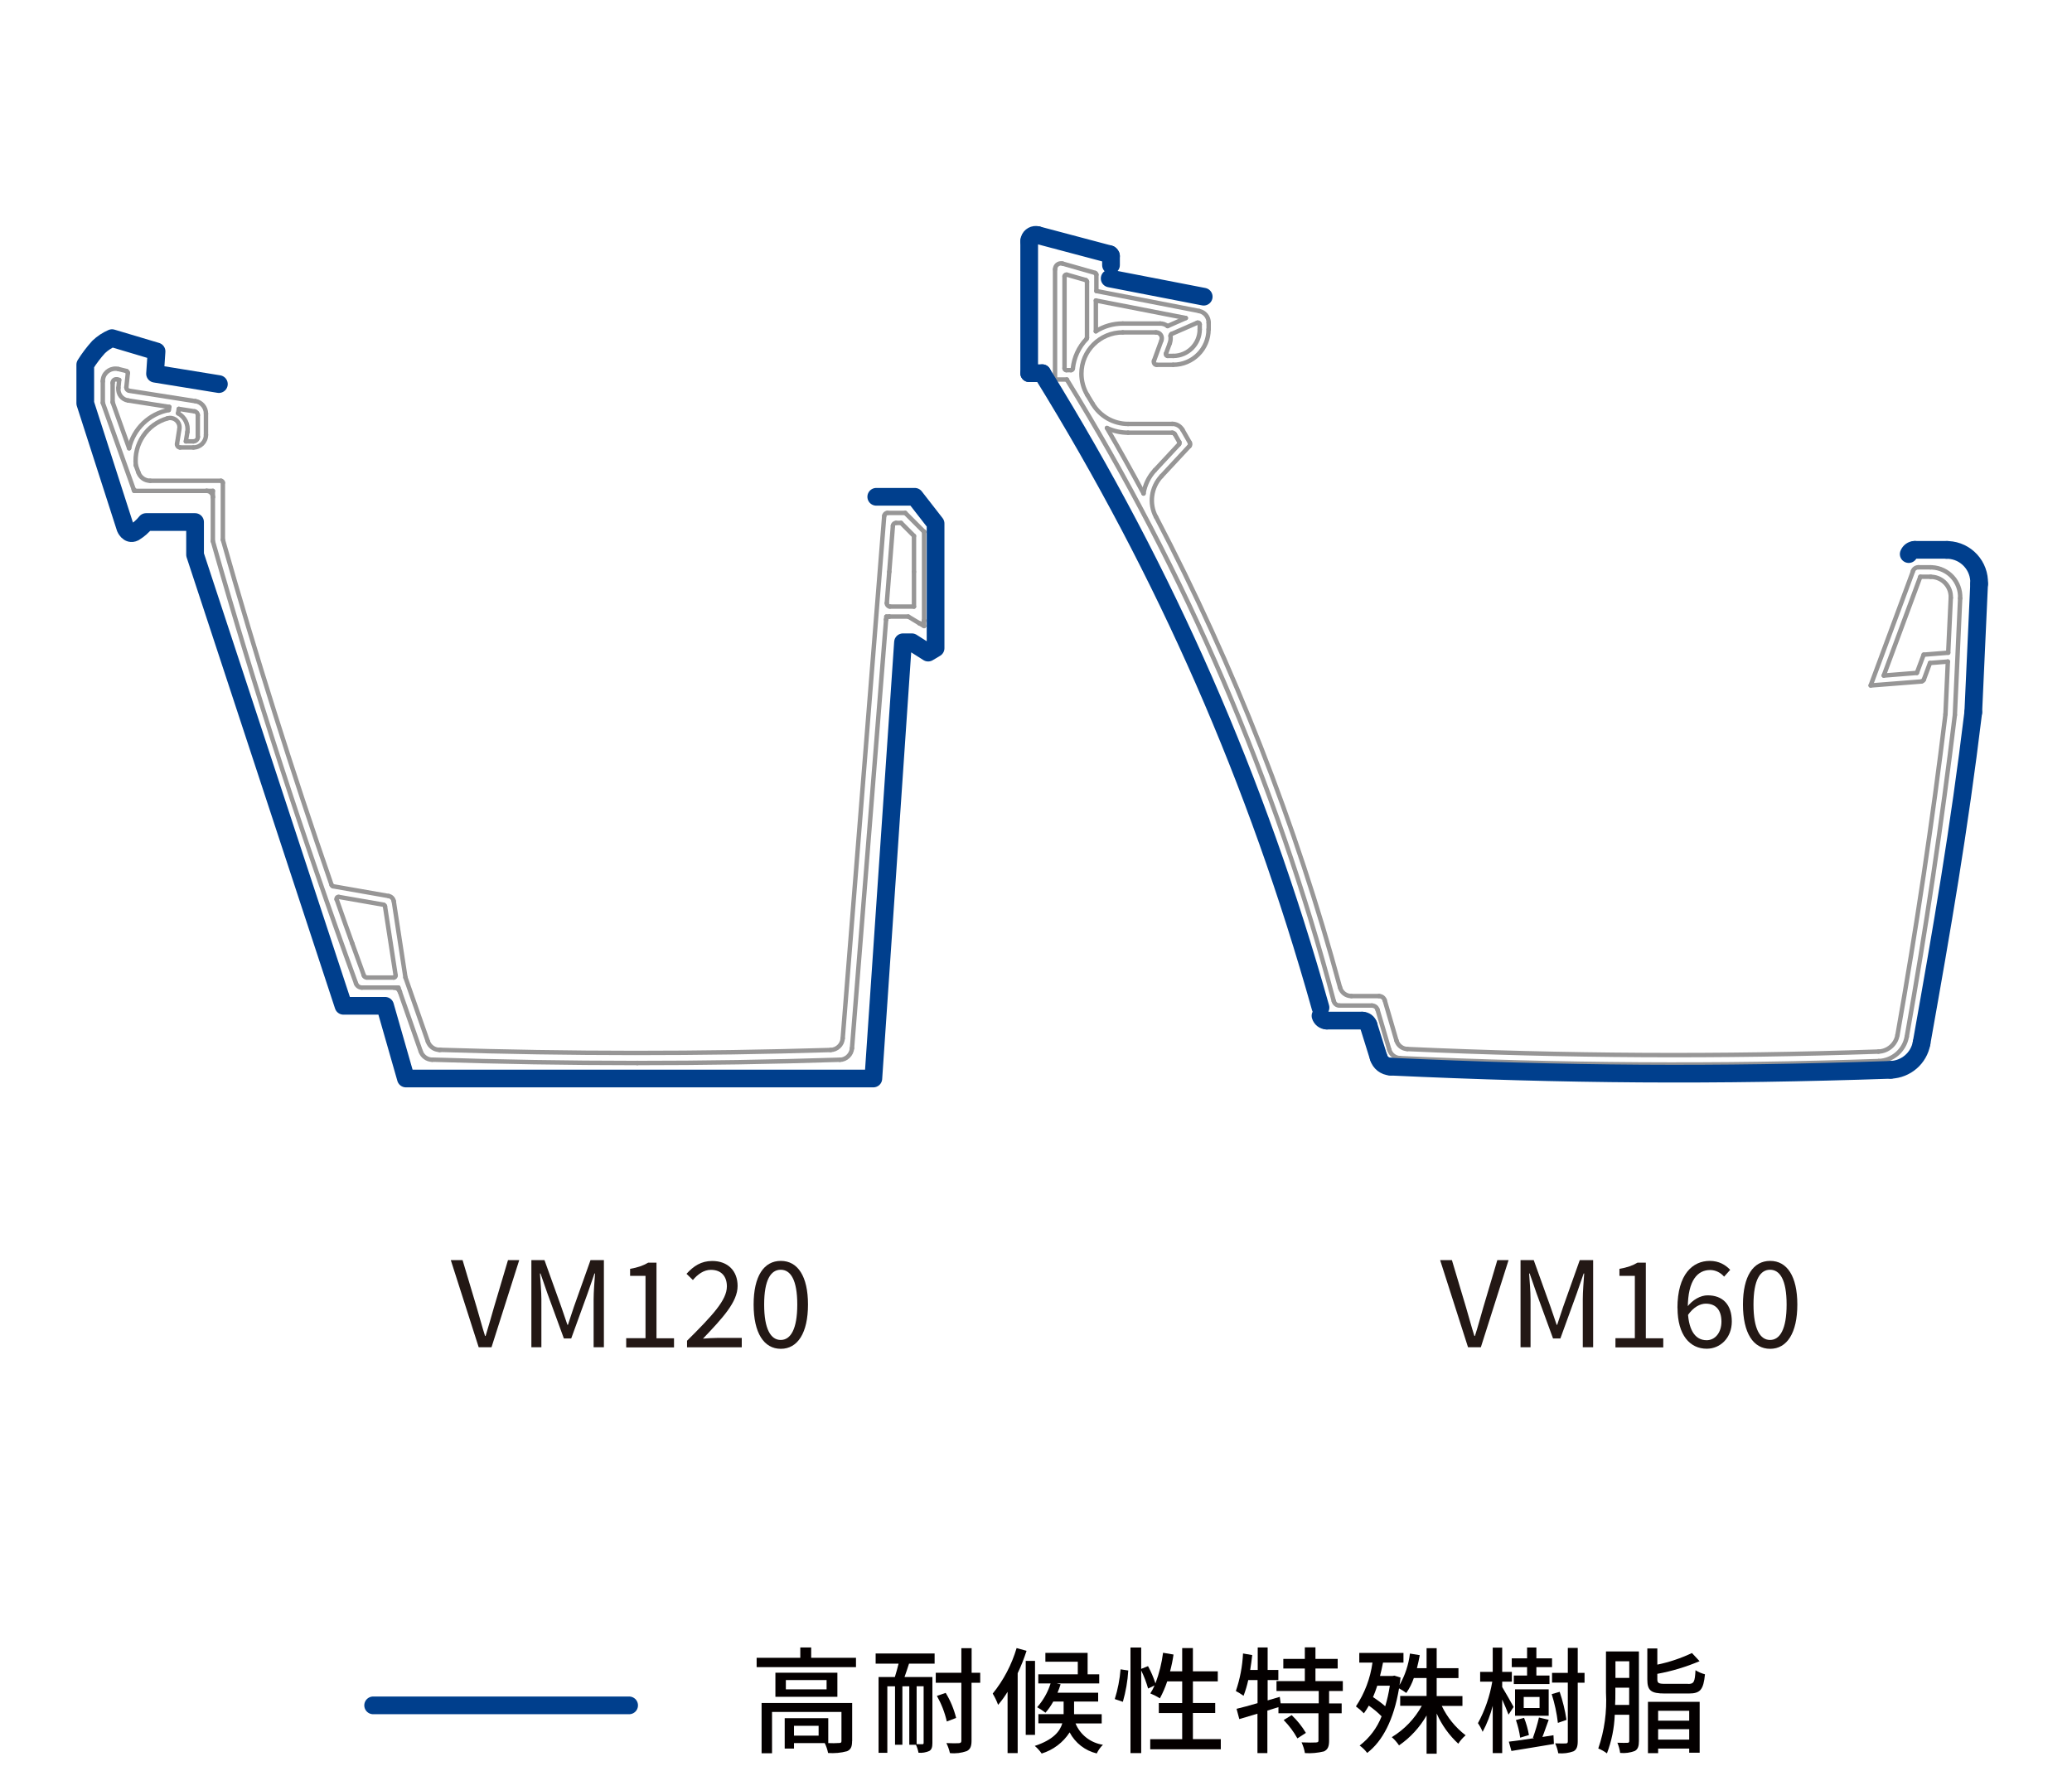 <?xml version="1.0" encoding="UTF-8"?>
<svg xmlns="http://www.w3.org/2000/svg" width="234" height="200" version="1.1" viewBox="0 0 234 200">
  <defs>
    <style>
      .cls-1 {
        stroke: #979696;
        stroke-width: .5px;
      }

      .cls-1, .cls-2 {
        fill: none;
        stroke-linecap: round;
        stroke-linejoin: round;
      }

      .cls-3 {
        fill: #040000;
      }

      .cls-4 {
        fill: #231815;
      }

      .cls-2 {
        stroke: #003f8d;
        stroke-width: 2px;
      }
    </style>
  </defs>
  <!-- Generator: Adobe Illustrator 28.6.0, SVG Export Plug-In . SVG Version: 1.2.0 Build 709)  -->
  <g>
    <g id="_レイヤー_1" data-name="レイヤー_1">
      <g id="_レイヤー_1-2" data-name="_レイヤー_1">
        <g id="_レイヤー_2">
          <g>
            <path class="cls-1" d="M104.37,60.06s0,.01-.01.01c0,0-.01,0-.01-.01h0s0-.02.01-.02.01,0,.01.02Z"/>
            <line class="cls-1" x1="100.1" y1="69.64" x2="100.07" y2="69.97"/>
            <line class="cls-1" x1="100.1" y1="69.64" x2="100.43" y2="69.64"/>
            <line class="cls-1" x1="44.99" y1="111.54" x2="45.16" y2="112.02"/>
            <line class="cls-1" x1="44.99" y1="111.54" x2="44.49" y2="111.54"/>
            <line class="cls-1" x1="24.04" y1="55.44" x2="23.33" y2="55.44"/>
            <line class="cls-1" x1="24.04" y1="55.44" x2="24.04" y2="56.15"/>
            <line class="cls-1" x1="15.16" y1="55.44" x2="15.11" y2="55.3"/>
            <line class="cls-1" x1="15.16" y1="55.44" x2="15.31" y2="55.44"/>
            <line class="cls-1" x1="104.36" y1="70.71" x2="103.82" y2="70.39"/>
            <line class="cls-1" x1="104.36" y1="70.71" x2="104.36" y2="70.08"/>
            <path class="cls-1" d="M71.99,120.06s0,.01-.01.01c0,0-.01,0-.01-.01,0,0,0-.02.01-.02s.01.01.01.02Z"/>
            <line class="cls-1" x1="20.19" y1="46.18" x2="20.11" y2="46.68"/>
            <path class="cls-1" d="M21.16,48.8c.14-.86-.28-1.71-1.05-2.12"/>
            <path class="cls-1" d="M22.34,46.89c0-.22-.16-.4-.37-.43"/>
            <line class="cls-1" x1="21.16" y1="48.8" x2="20.99" y2="49.85"/>
            <line class="cls-1" x1="21.84" y1="49.85" x2="20.99" y2="49.85"/>
            <path class="cls-1" d="M21.84,49.85c.28,0,.51-.23.51-.51h0"/>
            <line class="cls-1" x1="22.34" y1="49.33" x2="22.34" y2="46.89"/>
            <line class="cls-1" x1="20.19" y1="46.18" x2="21.98" y2="46.46"/>
            <line class="cls-1" x1="14.47" y1="45.23" x2="19.12" y2="45.96"/>
            <path class="cls-1" d="M19.06,46.31c-2.22.42-3.98,2.12-4.48,4.32"/>
            <line class="cls-1" x1="12.72" y1="45.43" x2="14.58" y2="50.63"/>
            <line class="cls-1" x1="13.46" y1="42.91" x2="13.37" y2="43.82"/>
            <line class="cls-1" x1="13.23" y1="42.85" x2="13.46" y2="42.91"/>
            <path class="cls-1" d="M13.23,42.85c-.22-.06-.44.07-.5.29v.01c0,.03-.01.07-.01.1"/>
            <line class="cls-1" x1="12.72" y1="45.43" x2="12.72" y2="43.25"/>
            <path class="cls-1" d="M13.37,43.82c-.07.69.41,1.31,1.09,1.41"/>
            <line class="cls-1" x1="19.12" y1="45.96" x2="19.06" y2="46.31"/>
            <line class="cls-1" x1="24.96" y1="54.3" x2="16.96" y2="54.3"/>
            <path class="cls-1" d="M18.92,47.25c-2.32.66-3.83,2.89-3.58,5.29"/>
            <line class="cls-1" x1="23.33" y1="55.44" x2="15.31" y2="55.44"/>
            <line class="cls-1" x1="14.57" y1="44.13" x2="22.06" y2="45.31"/>
            <line class="cls-1" x1="11.61" y1="45.5" x2="15.11" y2="55.3"/>
            <path class="cls-1" d="M15.11,55.3c.03.08.11.14.2.14"/>
            <line class="cls-1" x1="15.33" y1="52.54" x2="15.63" y2="53.36"/>
            <path class="cls-1" d="M15.63,53.36c.2.57.74.94,1.34.94"/>
            <line class="cls-1" x1="14.44" y1="42.13" x2="14.27" y2="43.74"/>
            <line class="cls-1" x1="11.61" y1="45.5" x2="11.61" y2="43.05"/>
            <path class="cls-1" d="M14.27,43.74c-.02.19.11.35.29.38"/>
            <path class="cls-1" d="M13.37,41.68c-.76-.19-1.54.28-1.72,1.04-.03.11-.04.22-.04.34"/>
            <path class="cls-1" d="M14.44,42.13c0-.1-.06-.2-.17-.23"/>
            <line class="cls-1" x1="13.38" y1="41.68" x2="14.27" y2="41.9"/>
            <line class="cls-1" x1="103.22" y1="64.6" x2="103.22" y2="68.51"/>
            <path class="cls-1" d="M100.15,68.12c-.01.19.13.37.32.38h.03"/>
            <line class="cls-1" x1="104.36" y1="60.06" x2="104.36" y2="70.08"/>
            <line class="cls-1" x1="99.86" y1="58.25" x2="95.17" y2="117.28"/>
            <path class="cls-1" d="M24.04,61.12c4.77,16.84,10.16,33.49,16.17,49.95"/>
            <path class="cls-1" d="M25.17,60.96c3.72,13.12,7.81,26.12,12.28,39"/>
            <path class="cls-1" d="M48.8,119.68c15.34.5,30.69.51,46.05.01"/>
            <path class="cls-1" d="M49.62,118.57c14.72.47,29.45.47,44.18.02"/>
            <path class="cls-1" d="M44.47,101.79c-.05-.3-.28-.54-.58-.59"/>
            <line class="cls-1" x1="38.25" y1="101.3" x2="43.31" y2="102.18"/>
            <path class="cls-1" d="M39.79,106.57c.43,1.2.86,2.4,1.3,3.6"/>
            <line class="cls-1" x1="44.49" y1="111.54" x2="40.87" y2="111.54"/>
            <path class="cls-1" d="M40.2,111.07c.1.28.37.47.67.47"/>
            <path class="cls-1" d="M38.02,101.58c.58,1.67,1.17,3.33,1.77,4.99"/>
            <path class="cls-1" d="M38.25,101.3c-.11-.02-.22.05-.24.17h0v.11"/>
            <path class="cls-1" d="M48.32,117.63c.19.56.71.93,1.3.95"/>
            <line class="cls-1" x1="45.16" y1="112.02" x2="47.51" y2="118.74"/>
            <path class="cls-1" d="M49.62,118.57h.12"/>
            <path class="cls-1" d="M47.51,118.74c.19.56.71.94,1.3.95"/>
            <line class="cls-1" x1="44.68" y1="110.16" x2="43.48" y2="102.36"/>
            <line class="cls-1" x1="45.79" y1="110.4" x2="44.47" y2="101.79"/>
            <line class="cls-1" x1="45.79" y1="110.4" x2="48.32" y2="117.63"/>
            <line class="cls-1" x1="44.47" y1="110.41" x2="41.42" y2="110.41"/>
            <path class="cls-1" d="M41.08,110.17c.05.14.18.23.33.23"/>
            <path class="cls-1" d="M44.47,110.41c.12,0,.21-.1.21-.21h0v-.03"/>
            <path class="cls-1" d="M45.16,112.02c-.1-.28-.37-.47-.67-.48"/>
            <path class="cls-1" d="M43.48,102.36c-.01-.09-.08-.16-.17-.18"/>
            <line class="cls-1" x1="37.62" y1="100.1" x2="43.89" y2="101.2"/>
            <path class="cls-1" d="M37.45,99.96c.03.07.09.13.16.14"/>
            <line class="cls-1" x1="100.07" y1="69.97" x2="96.22" y2="118.39"/>
            <path class="cls-1" d="M93.8,118.59c.72-.02,1.32-.58,1.37-1.31"/>
            <path class="cls-1" d="M94.85,119.7c.72-.02,1.31-.59,1.37-1.31"/>
            <line class="cls-1" x1="100.5" y1="68.51" x2="103.22" y2="68.51"/>
            <line class="cls-1" x1="100.43" y1="69.64" x2="102.58" y2="69.64"/>
            <path class="cls-1" d="M103.82,70.39c.17.1.39.05.49-.12h0c.03-.05.05-.12.05-.18"/>
            <line class="cls-1" x1="102.58" y1="69.64" x2="103.82" y2="70.39"/>
            <line class="cls-1" x1="25.17" y1="60.96" x2="25.17" y2="54.52"/>
            <line class="cls-1" x1="24.04" y1="56.15" x2="24.04" y2="61.12"/>
            <path class="cls-1" d="M24.04,56.15c0-.39-.32-.71-.71-.71"/>
            <path class="cls-1" d="M25.17,54.52c0-.12-.09-.21-.21-.22h0"/>
            <path class="cls-1" d="M23.26,46.71c0-.7-.51-1.3-1.2-1.41"/>
            <path class="cls-1" d="M21.84,50.54c.78,0,1.42-.64,1.42-1.42"/>
            <line class="cls-1" x1="23.26" y1="49.12" x2="23.26" y2="46.71"/>
            <path class="cls-1" d="M20.26,48.44c.1-.58-.29-1.12-.87-1.22h-.01c-.15-.03-.31-.02-.46.02"/>
            <line class="cls-1" x1="21.84" y1="50.54" x2="20.34" y2="50.54"/>
            <path class="cls-1" d="M19.99,50.13c-.03.19.1.37.29.41h.06"/>
            <line class="cls-1" x1="20.26" y1="48.44" x2="19.99" y2="50.13"/>
            <line class="cls-1" x1="101.76" y1="59.06" x2="103.22" y2="60.53"/>
            <line class="cls-1" x1="102.23" y1="57.93" x2="104.36" y2="60.06"/>
            <line class="cls-1" x1="100.84" y1="59.38" x2="100.43" y2="64.58"/>
            <line class="cls-1" x1="103.22" y1="60.53" x2="103.22" y2="64.58"/>
            <line class="cls-1" x1="100.43" y1="64.58" x2="100.15" y2="68.12"/>
            <line class="cls-1" x1="100.22" y1="57.93" x2="102.23" y2="57.93"/>
            <path class="cls-1" d="M101.19,59.06c-.18,0-.34.14-.35.32"/>
            <line class="cls-1" x1="101.19" y1="59.06" x2="101.76" y2="59.06"/>
            <path class="cls-1" d="M100.22,57.93c-.19,0-.34.14-.35.33"/>
            <path class="cls-1" d="M100.43,69.64c-.19,0-.34.14-.35.32"/>
          </g>
          <path class="cls-2" d="M24.72,43.38l-7.21-1.17.17-2.52-5.03-1.5c-.56.24-1.07.58-1.51,1-.56.62-1.07,1.29-1.51,2v4.36l4.53,14.08s.34.84,1,.51c.51-.31.97-.71,1.34-1.18h5.53v3.69l16.76,50.95h4.7l2.35,8.21h52.79l3.35-49.27h1l1.84,1.17.84-.5v-14.08l-2.35-3.02h-4.35"/>
          <g>
            <g>
              <path class="cls-3" d="M96.67,187.24v1.05h-11.22v-1.05h4.93v-1.17h1.23v1.17h5.06ZM96.23,196.65c0,.61-.13.95-.57,1.14-.7.19-1.42.25-2.14.2-.08-.39-.2-.76-.38-1.12h-3.47v.62h-1.05v-3.43h4.92v2.81c.41.02.81.02,1.22-.01.21,0,.27-.05.27-.22v-3.29h-7.84v4.67h-1.18v-5.68h10.23v4.31h-.01ZM94.57,188.92v2.72h-7v-2.72h7ZM93.35,189.75h-4.6v1.05h4.6v-1.05ZM92.45,194.92h-2.78v1.11h2.78v-1.11Z"/>
              <path class="cls-3" d="M98.88,186.75h6.67v1.15h-2.89c-.17.52-.34,1.05-.51,1.51h3.15v7.45c0,.46-.08.74-.35.9-.38.17-.8.24-1.22.2-.06-.31-.15-.61-.29-.9h-.75v-6.6h-.78v6.6h-.83v-6.6h-.87v7.51h-.99v-8.56h1.84c.14-.46.3-1,.42-1.51h-2.59v-1.16l-.01.01ZM104.31,190.45h-.79v6.54c.3.01.56.01.65.01s.14-.04.14-.15v-6.4ZM110.69,190.06h-.97v6.55c0,.65-.16.97-.53,1.16-.61.22-1.26.3-1.91.23-.09-.39-.22-.77-.4-1.13.64.03,1.24.03,1.42.01s.27-.07.27-.27v-6.55h-2.89v-1.13h2.89v-2.78h1.16v2.78h.97v1.13h-.01ZM106.93,194.44c-.23-1.02-.61-1.99-1.12-2.9l.99-.34c.54.88.93,1.83,1.18,2.83l-1.05.4v.01Z"/>
              <path class="cls-3" d="M115.93,186.46c-.28.86-.61,1.7-1,2.52v9.02h-1.14v-6.92c-.32.52-.67,1.01-1.07,1.47-.16-.44-.37-.87-.61-1.27,1.23-1.52,2.14-3.26,2.7-5.14l1.12.31v.01ZM116.89,195.94h-1.05v-8.35h1.05v8.35ZM121.46,194.64c.53,1.3,1.71,2.21,3.1,2.42-.29.28-.52.61-.7.98-1.31-.31-2.43-1.18-3.06-2.38-.74,1.15-1.86,1.99-3.16,2.39-.22-.32-.48-.61-.78-.86,2.09-.69,2.85-1.65,3.11-2.55h-2.7v-1.04h2.85v-1.42h-1.17c-.25.45-.54.88-.88,1.26-.3-.23-.61-.44-.94-.62.69-.78,1.21-1.7,1.52-2.69h-1.39v-1.03h4.46v-1.42h-3.66v-1h4.77v2.42h1.31v1.03h-4.82l.46.1c-.1.32-.22.64-.35.95h4.59v1h-2.72v1.43h3.12v1.04h-2.95l-.01-.01Z"/>
              <path class="cls-3" d="M125.9,191.89c.34-1.09.56-2.22.65-3.35l.87.13c-.07,1.2-.28,2.38-.61,3.54l-.91-.31v-.01ZM137.87,196.43v1.14h-7.97v-1.14h3.61v-2.95h-2.64v-1.13h2.64v-2.45h-1.69c-.22.66-.5,1.31-.83,1.92-.34-.22-.7-.4-1.08-.56.19-.29.35-.59.48-.9l-.73.35c-.2-.7-.46-1.39-.78-2.04v9.33h-1.21v-11.92h1.21v2.41l.77-.31c.34.62.62,1.28.84,1.95.42-1.12.71-2.28.86-3.46l1.18.2c-.09.64-.22,1.27-.39,1.9h1.37v-2.63h1.21v2.63h2.81v1.13h-2.81v2.44h2.52v1.13h-2.52v2.95h3.15v.01Z"/>
              <path class="cls-3" d="M150.1,191v1.39h1.42v1.11h-1.42v3.1c0,.65-.14,1-.58,1.21-.7.17-1.42.24-2.15.19-.07-.42-.2-.82-.38-1.21.73.03,1.43.03,1.64.01s.27-.05.27-.23v-3.07h-4.52v-.69l-1.25.39v4.8h-1.12v-4.45l-2.05.61-.31-1.16c.65-.15,1.47-.38,2.37-.64v-2.61h-1.05c-.13.61-.31,1.2-.53,1.78-.28-.2-.57-.38-.87-.54.47-1.37.74-2.79.81-4.24l1.04.18c-.07.56-.13,1.13-.23,1.68h.85v-2.54h1.12v2.54h1.21v1.14h-1.21v2.3l1.37-.4.1.73h4.3v-1.39h-4.77v-1.12h3.2v-1.42h-2.43v-1.09h2.43v-1.3h1.2v1.3h2.51v1.09h-2.51v1.42h3.09v1.12h-1.52l-.03.01ZM145.88,193.72c.62.59,1.16,1.26,1.6,2l-.96.62c-.42-.76-.94-1.45-1.55-2.07l.91-.56v.01Z"/>
              <path class="cls-3" d="M162.82,192.66c.62,1.31,1.55,2.45,2.7,3.33-.32.27-.6.59-.83.95-1.04-.96-1.87-2.12-2.44-3.41v4.54h-1.14v-4.32c-.77,1.34-1.83,2.5-3.11,3.38-.23-.34-.51-.66-.82-.93,1.42-.86,2.59-2.08,3.39-3.54h-2.44v-1.11h2.98v-2.03h-1.44c-.2.6-.49,1.17-.85,1.69-.26-.19-.53-.37-.82-.52-.59,3.54-1.87,5.98-3.6,7.29-.24-.32-.52-.6-.85-.83,1.11-.85,1.97-1.99,2.48-3.3-.44-.45-.93-.85-1.44-1.21-.17.3-.35.59-.56.87-.28-.29-.58-.55-.9-.78.99-1.49,1.63-3.18,1.87-4.95h-1.49v-1.09h4.99v1.09h-2.31c-.1.51-.21,1.01-.34,1.51h1.42l.2-.04.7.22c-.04.29-.06.57-.12.85.63-1.1,1.03-2.31,1.18-3.56l1.11.18c-.09.51-.2,1-.32,1.47h1.09v-2.26h1.14v2.26h2.46v1.12h-2.46v2.03h2.91v1.11h-2.34v-.01ZM155.54,190.39c-.14.46-.31.88-.48,1.29.48.31.94.65,1.38,1.03.23-.76.4-1.53.52-2.32h-1.42Z"/>
              <path class="cls-3" d="M170.36,193.65c-.14-.4-.44-1.09-.71-1.7v6.05h-1.07v-5.34c-.26,1.02-.64,2.01-1.14,2.94-.14-.35-.32-.67-.53-.98.8-1.46,1.34-3.05,1.62-4.69h-1.37v-1.1h1.42v-2.74h1.07v2.74h1.09v1.1h-1.09v.61c.31.5,1.1,1.9,1.29,2.25l-.57.86h-.01ZM175.44,195.98l.05.99c-1.69.29-3.48.57-4.8.79l-.29-1.05c.77-.09,1.78-.23,2.86-.4l-.14-.04c.27-.75.5-1.51.68-2.29l1.1.26c-.25.65-.48,1.38-.71,1.94l1.26-.2h-.01ZM172.46,188.29h-1.73v-.99h1.73v-1.22h1.05v1.22h1.77v.99h-1.77v.95h1.48v.96h-4.03v-.96h1.5v-.95ZM174.9,193.78h-3.8v-2.98h3.8v2.98ZM171.68,196.26c-.09-.68-.26-1.34-.48-1.99l.92-.25c.25.62.43,1.27.55,1.94l-.99.3ZM173.87,191.66h-1.79v1.25h1.79v-1.25ZM175.94,194.59c-.13-1.1-.36-2.19-.7-3.25l.9-.26c.35,1.03.61,2.09.77,3.17l-.97.34ZM178.95,190.05h-.77v6.62c0,.61-.13.94-.48,1.13-.55.2-1.13.27-1.72.22-.07-.39-.18-.76-.35-1.12.53.02,1.04.02,1.21.01s.22-.07.22-.24v-6.63h-1.78v-1.1h1.78v-2.82h1.12v2.82h.77v1.11Z"/>
              <path class="cls-3" d="M185.09,196.64c0,.56-.1.92-.46,1.12-.53.2-1.1.28-1.66.22-.05-.39-.16-.78-.31-1.15.49.03.96.01,1.12.01s.22-.05.22-.22v-2.95h-1.64c-.05,1.49-.35,2.96-.88,4.36-.3-.22-.63-.41-.98-.55.7-2.03.99-4.17.87-6.31v-4.65h3.72v10.12h0ZM183.99,192.56v-1.95h-1.56v.57c0,.42,0,.9-.03,1.38h1.59ZM182.44,187.63v1.88h1.56v-1.88h-1.56ZM190.64,190.19c.66,0,.77-.21.84-1.55.33.21.69.36,1.07.46-.17,1.73-.52,2.17-1.82,2.17h-2.73c-1.56,0-1.96-.34-1.96-1.59v-3.5h1.13v1.83c1.35-.28,2.66-.72,3.91-1.31l.86.92c-1.53.65-3.13,1.13-4.77,1.43v.61c0,.44.14.52.92.52h2.55v.01ZM186.11,192.21h5.84v5.75h-1.18v-.47h-3.51v.52h-1.15v-5.8h0ZM187.26,193.22v1.12h3.51v-1.12h-3.51ZM190.77,196.48v-1.18h-3.51v1.18h3.51Z"/>
            </g>
            <line class="cls-2" x1="42.14" y1="192.61" x2="71.05" y2="192.61"/>
          </g>
        </g>
        <g>
          <path class="cls-4" d="M50.91,142.32h1.33l1.59,5.32c.35,1.16.58,2.1.95,3.25h.06c.36-1.15.61-2.09.95-3.25l1.58-5.32h1.27l-3.13,9.84h-1.45s-3.15-9.84-3.15-9.84Z"/>
          <path class="cls-4" d="M59.98,142.32h1.51l1.89,5.26c.24.67.46,1.37.7,2.05h.06c.24-.68.44-1.38.68-2.05l1.87-5.26h1.51v9.84h-1.16v-5.42c0-.86.1-2.04.16-2.91h-.06l-.78,2.25-1.85,5.09h-.83l-1.86-5.09-.78-2.25h-.06c.06.87.16,2.05.16,2.91v5.42h-1.13v-9.84h-.03Z"/>
          <path class="cls-4" d="M70.71,151.14h2.19v-7.04h-1.74v-.79c.87-.15,1.5-.38,2.04-.7h.94v8.54h1.98v1.03h-5.4v-1.03l-.01-.01Z"/>
          <path class="cls-4" d="M77.59,151.43c2.88-2.87,4.5-4.59,4.5-6.14,0-1.09-.59-1.87-1.81-1.87-.8,0-1.49.51-2.03,1.15l-.72-.7c.8-.88,1.66-1.45,2.9-1.45,1.77,0,2.87,1.12,2.87,2.82,0,1.8-1.65,3.58-3.91,5.95.52-.04,1.11-.08,1.61-.08h2.77v1.06h-6.18v-.74Z"/>
          <path class="cls-4" d="M85.11,147.34c0-3.21,1.16-4.93,3.07-4.93s3.07,1.73,3.07,4.93-1.16,5-3.07,5-3.07-1.79-3.07-5ZM90.04,147.34c0-2.8-.76-3.93-1.87-3.93s-1.87,1.13-1.87,3.93.76,4,1.87,4,1.87-1.2,1.87-4Z"/>
        </g>
        <g>
          <path class="cls-4" d="M162.64,142.32h1.33l1.59,5.32c.35,1.16.58,2.1.95,3.25h.06c.37-1.15.61-2.09.95-3.25l1.58-5.32h1.27l-3.13,9.84h-1.45l-3.15-9.84Z"/>
          <path class="cls-4" d="M171.7,142.32h1.51l1.89,5.26c.24.67.46,1.37.7,2.05h.06c.24-.68.44-1.38.68-2.05l1.87-5.26h1.51v9.84h-1.17v-5.42c0-.86.1-2.04.16-2.91h-.06l-.78,2.25-1.85,5.09h-.83l-1.86-5.09-.78-2.25h-.06c.06.87.16,2.05.16,2.91v5.42h-1.13v-9.84h-.02Z"/>
          <path class="cls-4" d="M182.44,151.14h2.19v-7.04h-1.74v-.79c.87-.15,1.5-.38,2.04-.7h.94v8.54h1.97v1.03h-5.4v-1.04Z"/>
          <path class="cls-4" d="M189.44,147.74c0-3.85,1.74-5.33,3.65-5.33,1.03,0,1.77.44,2.31,1.01l-.69.77c-.39-.46-.98-.75-1.57-.75-1.38,0-2.53,1.09-2.53,4.3,0,2.35.76,3.63,2.13,3.63.94,0,1.67-.84,1.67-2.1s-.59-2.03-1.77-2.03c-.62,0-1.4.37-2.06,1.35l-.04-.98c.6-.8,1.5-1.31,2.31-1.31,1.66,0,2.73.99,2.73,2.96,0,1.83-1.29,3.07-2.83,3.07-1.89,0-3.3-1.53-3.3-4.6l-.01.01Z"/>
          <path class="cls-4" d="M196.84,147.34c0-3.21,1.16-4.93,3.07-4.93s3.07,1.73,3.07,4.93-1.16,5-3.07,5-3.07-1.79-3.07-5ZM201.77,147.34c0-2.8-.76-3.93-1.87-3.93s-1.87,1.13-1.87,3.93.76,4,1.87,4,1.87-1.2,1.87-4Z"/>
        </g>
        <g>
          <g>
            <path class="cls-1" d="M158.93,118.48c17.72.81,35.48.9,53.21.29"/>
            <path class="cls-1" d="M158.12,119.51c18,.83,36.04.95,54.05.33"/>
            <path class="cls-1" d="M151.33,111.51c-4.97-18.42-11.94-36.24-20.78-53.14"/>
            <path class="cls-1" d="M150.63,113.07c-6.54-24.75-16.7-48.41-30.15-70.2"/>
            <path class="cls-1" d="M151.33,111.51c.15.58.68.99,1.29.99"/>
          </g>
          <line class="cls-1" x1="151.28" y1="113.57" x2="154.94" y2="113.57"/>
          <g>
            <path class="cls-1" d="M150.63,113.07c.08.3.34.5.65.5"/>
            <path class="cls-1" d="M157.71,117.53c.16.54.65.93,1.22.95"/>
            <path class="cls-1" d="M156.9,118.56c.16.55.65.93,1.22.95"/>
          </g>
          <line class="cls-1" x1="155.57" y1="114.04" x2="156.9" y2="118.56"/>
          <line class="cls-1" x1="157.71" y1="117.53" x2="156.38" y2="112.97"/>
          <line class="cls-1" x1="155.74" y1="112.5" x2="152.62" y2="112.5"/>
          <g>
            <path class="cls-1" d="M155.57,114.04c-.08-.28-.34-.47-.64-.47"/>
            <path class="cls-1" d="M156.38,112.97c-.08-.28-.35-.47-.64-.47"/>
          </g>
          <line class="cls-1" x1="123.76" y1="33.94" x2="133.92" y2="35.92"/>
          <g>
            <path class="cls-1" d="M129.15,55.74c-1.34-2.48-2.72-4.96-4.14-7.4"/>
            <path class="cls-1" d="M130.42,53.11c-.68.73-1.12,1.65-1.28,2.63"/>
          </g>
          <line class="cls-1" x1="127.4" y1="47.88" x2="132.39" y2="47.88"/>
          <line class="cls-1" x1="126.8" y1="37.54" x2="130.54" y2="37.54"/>
          <line class="cls-1" x1="127.4" y1="48.87" x2="132.39" y2="48.87"/>
          <line class="cls-1" x1="123.82" y1="32.87" x2="135.41" y2="35.12"/>
          <line class="cls-1" x1="126.8" y1="36.54" x2="131.03" y2="36.54"/>
          <path class="cls-1" d="M122.7,38.29c-.87.91-1.41,2.09-1.54,3.34"/>
          <line class="cls-1" x1="120.22" y1="31.21" x2="120.22" y2="41.6"/>
          <path class="cls-1" d="M126.8,37.54c-2.58,0-4.67,2.09-4.67,4.66,0,.85.23,1.69.67,2.42"/>
          <line class="cls-1" x1="119.15" y1="30.42" x2="119.15" y2="42.86"/>
          <path class="cls-1" d="M123.39,45.6c-.2-.33-.39-.66-.59-.98"/>
          <line class="cls-1" x1="120.96" y1="41.81" x2="120.42" y2="41.81"/>
          <line class="cls-1" x1="120.49" y1="42.86" x2="119.15" y2="42.86"/>
          <g>
            <path class="cls-1" d="M120.22,41.6c0,.12.09.21.2.21"/>
            <path class="cls-1" d="M120.96,41.81c.1,0,.19-.08.2-.18"/>
            <path class="cls-1" d="M125.01,48.34c.75.35,1.57.53,2.39.53"/>
            <path class="cls-1" d="M123.39,45.6c.84,1.41,2.36,2.28,4.01,2.28"/>
            <path class="cls-1" d="M120,29.77c-.35-.1-.72.1-.82.46-.01.06-.02.12-.02.18"/>
          </g>
          <line class="cls-1" x1="120" y1="29.77" x2="123.68" y2="30.82"/>
          <line class="cls-1" x1="122.76" y1="31.82" x2="122.76" y2="38.15"/>
          <g>
            <path class="cls-1" d="M122.7,38.29s.06-.08.06-.14"/>
            <path class="cls-1" d="M120.48,31.02c-.11-.02-.22.03-.25.14v.05"/>
          </g>
          <line class="cls-1" x1="120.48" y1="31.02" x2="122.61" y2="31.63"/>
          <path class="cls-1" d="M122.76,31.82c0-.09-.06-.17-.15-.19"/>
          <line class="cls-1" x1="123.76" y1="33.94" x2="123.76" y2="37.42"/>
          <path class="cls-1" d="M126.8,36.54c-1.08,0-2.14.3-3.05.88"/>
          <line class="cls-1" x1="123.82" y1="31.02" x2="123.82" y2="32.87"/>
          <path class="cls-1" d="M123.82,31.02c0-.09-.06-.17-.14-.19"/>
          <line class="cls-1" x1="136.5" y1="37.2" x2="136.5" y2="36.44"/>
          <line class="cls-1" x1="131.17" y1="38.43" x2="130.32" y2="40.76"/>
          <g>
            <path class="cls-1" d="M132.49,40.2c1.66,0,3-1.35,3-3"/>
            <path class="cls-1" d="M132.49,41.2c2.21,0,4-1.79,4-4"/>
          </g>
          <line class="cls-1" x1="131.16" y1="53.79" x2="134.33" y2="50.38"/>
          <line class="cls-1" x1="130.42" y1="53.11" x2="133.16" y2="50.17"/>
          <path class="cls-1" d="M131.16,53.79c-1.16,1.24-1.41,3.08-.62,4.58"/>
          <line class="cls-1" x1="132.49" y1="41.2" x2="130.64" y2="41.2"/>
          <path class="cls-1" d="M133.54,48.54c-.24-.42-.68-.67-1.16-.67"/>
          <line class="cls-1" x1="134.37" y1="49.99" x2="133.54" y2="48.54"/>
          <g>
            <path class="cls-1" d="M132.68,49.04c-.06-.11-.17-.17-.29-.17"/>
            <path class="cls-1" d="M133.16,50.17c.06-.06.07-.16.03-.24"/>
          </g>
          <line class="cls-1" x1="133.19" y1="49.94" x2="132.68" y2="49.04"/>
          <g>
            <path class="cls-1" d="M134.33,50.39c.1-.1.12-.26.04-.39"/>
            <path class="cls-1" d="M130.32,40.76c-.06.17.02.37.2.43.03,0,.07.02.11.02"/>
          </g>
          <line class="cls-1" x1="132.31" y1="37.72" x2="135.21" y2="36.45"/>
          <line class="cls-1" x1="131.86" y1="36.83" x2="133.92" y2="35.92"/>
          <line class="cls-1" x1="132.49" y1="40.2" x2="131.87" y2="40.2"/>
          <line class="cls-1" x1="132.11" y1="38.77" x2="131.68" y2="39.93"/>
          <g>
            <path class="cls-1" d="M131.17,38.43c.12-.35-.05-.73-.4-.86-.07-.02-.15-.03-.23-.03"/>
            <path class="cls-1" d="M131.68,39.93c-.04.1.01.23.12.26.02,0,.05.01.07.01"/>
            <path class="cls-1" d="M131.86,36.83c-.24-.19-.53-.29-.83-.29"/>
            <path class="cls-1" d="M132.11,38.77c.09-.27.12-.55.08-.83"/>
            <path class="cls-1" d="M132.31,37.72c-.08.04-.13.13-.12.22"/>
            <path class="cls-1" d="M136.5,36.44c0-.64-.45-1.19-1.08-1.31"/>
            <path class="cls-1" d="M135.49,36.63c0-.11-.09-.2-.2-.2-.03,0-.05,0-.08.02"/>
          </g>
          <line class="cls-1" x1="135.49" y1="37.2" x2="135.49" y2="36.63"/>
          <g>
            <path class="cls-1" d="M215.34,117.09c2.15-12.06,3.96-24.18,5.43-36.33"/>
            <path class="cls-1" d="M214.29,116.9c2.13-12.03,3.95-24.11,5.42-36.24"/>
            <path class="cls-1" d="M212.14,118.77c1.06-.04,1.97-.81,2.15-1.87"/>
            <path class="cls-1" d="M212.17,119.84c1.57-.06,2.89-1.2,3.17-2.75"/>
          </g>
          <line class="cls-1" x1="220.77" y1="80.75" x2="221.37" y2="67.57"/>
          <line class="cls-1" x1="216.66" y1="64.07" x2="218.04" y2="64.07"/>
          <line class="cls-1" x1="216.87" y1="65.14" x2="212.74" y2="76.3"/>
          <line class="cls-1" x1="220.02" y1="73.72" x2="220.31" y2="67.52"/>
          <line class="cls-1" x1="216.04" y1="64.52" x2="211.26" y2="77.42"/>
          <line class="cls-1" x1="211.26" y1="77.42" x2="216.98" y2="76.97"/>
          <line class="cls-1" x1="212.74" y1="76.3" x2="216.48" y2="76"/>
          <line class="cls-1" x1="219.71" y1="80.67" x2="219.98" y2="74.72"/>
          <line class="cls-1" x1="217.27" y1="76.75" x2="217.96" y2="74.88"/>
          <path class="cls-1" d="M216.98,76.97c.13-.01.24-.1.29-.22"/>
          <line class="cls-1" x1="217.96" y1="74.88" x2="219.98" y2="74.72"/>
          <line class="cls-1" x1="217.25" y1="73.94" x2="220.02" y2="73.72"/>
          <line class="cls-1" x1="216.48" y1="76" x2="217.25" y2="73.94"/>
          <g>
            <path class="cls-1" d="M220.31,67.52c.06-1.25-.91-2.31-2.16-2.37h-.11"/>
            <path class="cls-1" d="M221.37,67.57c.08-1.85-1.35-3.4-3.18-3.49h-.15"/>
          </g>
          <line class="cls-1" x1="216.87" y1="65.14" x2="218.04" y2="65.14"/>
          <path class="cls-1" d="M216.66,64.07c-.28,0-.54.17-.63.44"/>
        </g>
        <g>
          <path class="cls-2" d="M157.03,120.47c19.81.92,36.67,1.04,56.5.36"/>
          <path class="cls-2" d="M149.13,113.8c-7.22-25.71-17.4-48.94-31.43-71.65"/>
          <line class="cls-2" x1="149.83" y1="115.27" x2="153.86" y2="115.27"/>
          <path class="cls-2" d="M149.13,114.73c.09.32.38.54.71.54"/>
          <path class="cls-2" d="M155.69,119.42c.18.6.71,1.02,1.34,1.05"/>
          <line class="cls-2" x1="154.56" y1="115.8" x2="155.69" y2="119.42"/>
          <path class="cls-2" d="M154.56,115.8c-.09-.32-.38-.53-.71-.53"/>
          <line class="cls-2" x1="125.32" y1="31.45" x2="135.94" y2="33.51"/>
          <line class="cls-2" x1="116.23" y1="27.26" x2="116.23" y2="42.15"/>
          <line class="cls-2" x1="117.7" y1="42.15" x2="116.23" y2="42.15"/>
          <path class="cls-2" d="M117.17,26.55c-.39-.11-.8.12-.91.5-.02.07-.03.13-.03.21"/>
          <line class="cls-2" x1="117.17" y1="26.55" x2="125.31" y2="28.71"/>
          <line class="cls-2" x1="125.47" y1="28.92" x2="125.47" y2="29.94"/>
          <path class="cls-2" d="M125.47,28.92c0-.1-.07-.19-.16-.21"/>
          <path class="cls-2" d="M217.01,117.81c2.36-13.27,4.22-23.98,5.84-37.36"/>
          <path class="cls-2" d="M213.53,120.83c1.73-.07,3.18-1.32,3.48-3.02"/>
          <line class="cls-2" x1="222.85" y1="80.45" x2="223.51" y2="65.94"/>
          <line class="cls-2" x1="216.25" y1="62.1" x2="219.85" y2="62.1"/>
          <path class="cls-2" d="M223.51,65.94c.09-2.02-1.47-3.74-3.5-3.83h-.16"/>
          <path class="cls-2" d="M216.25,62.1c-.31,0-.58.19-.69.48"/>
        </g>
      </g>
    </g>
  </g>
</svg>